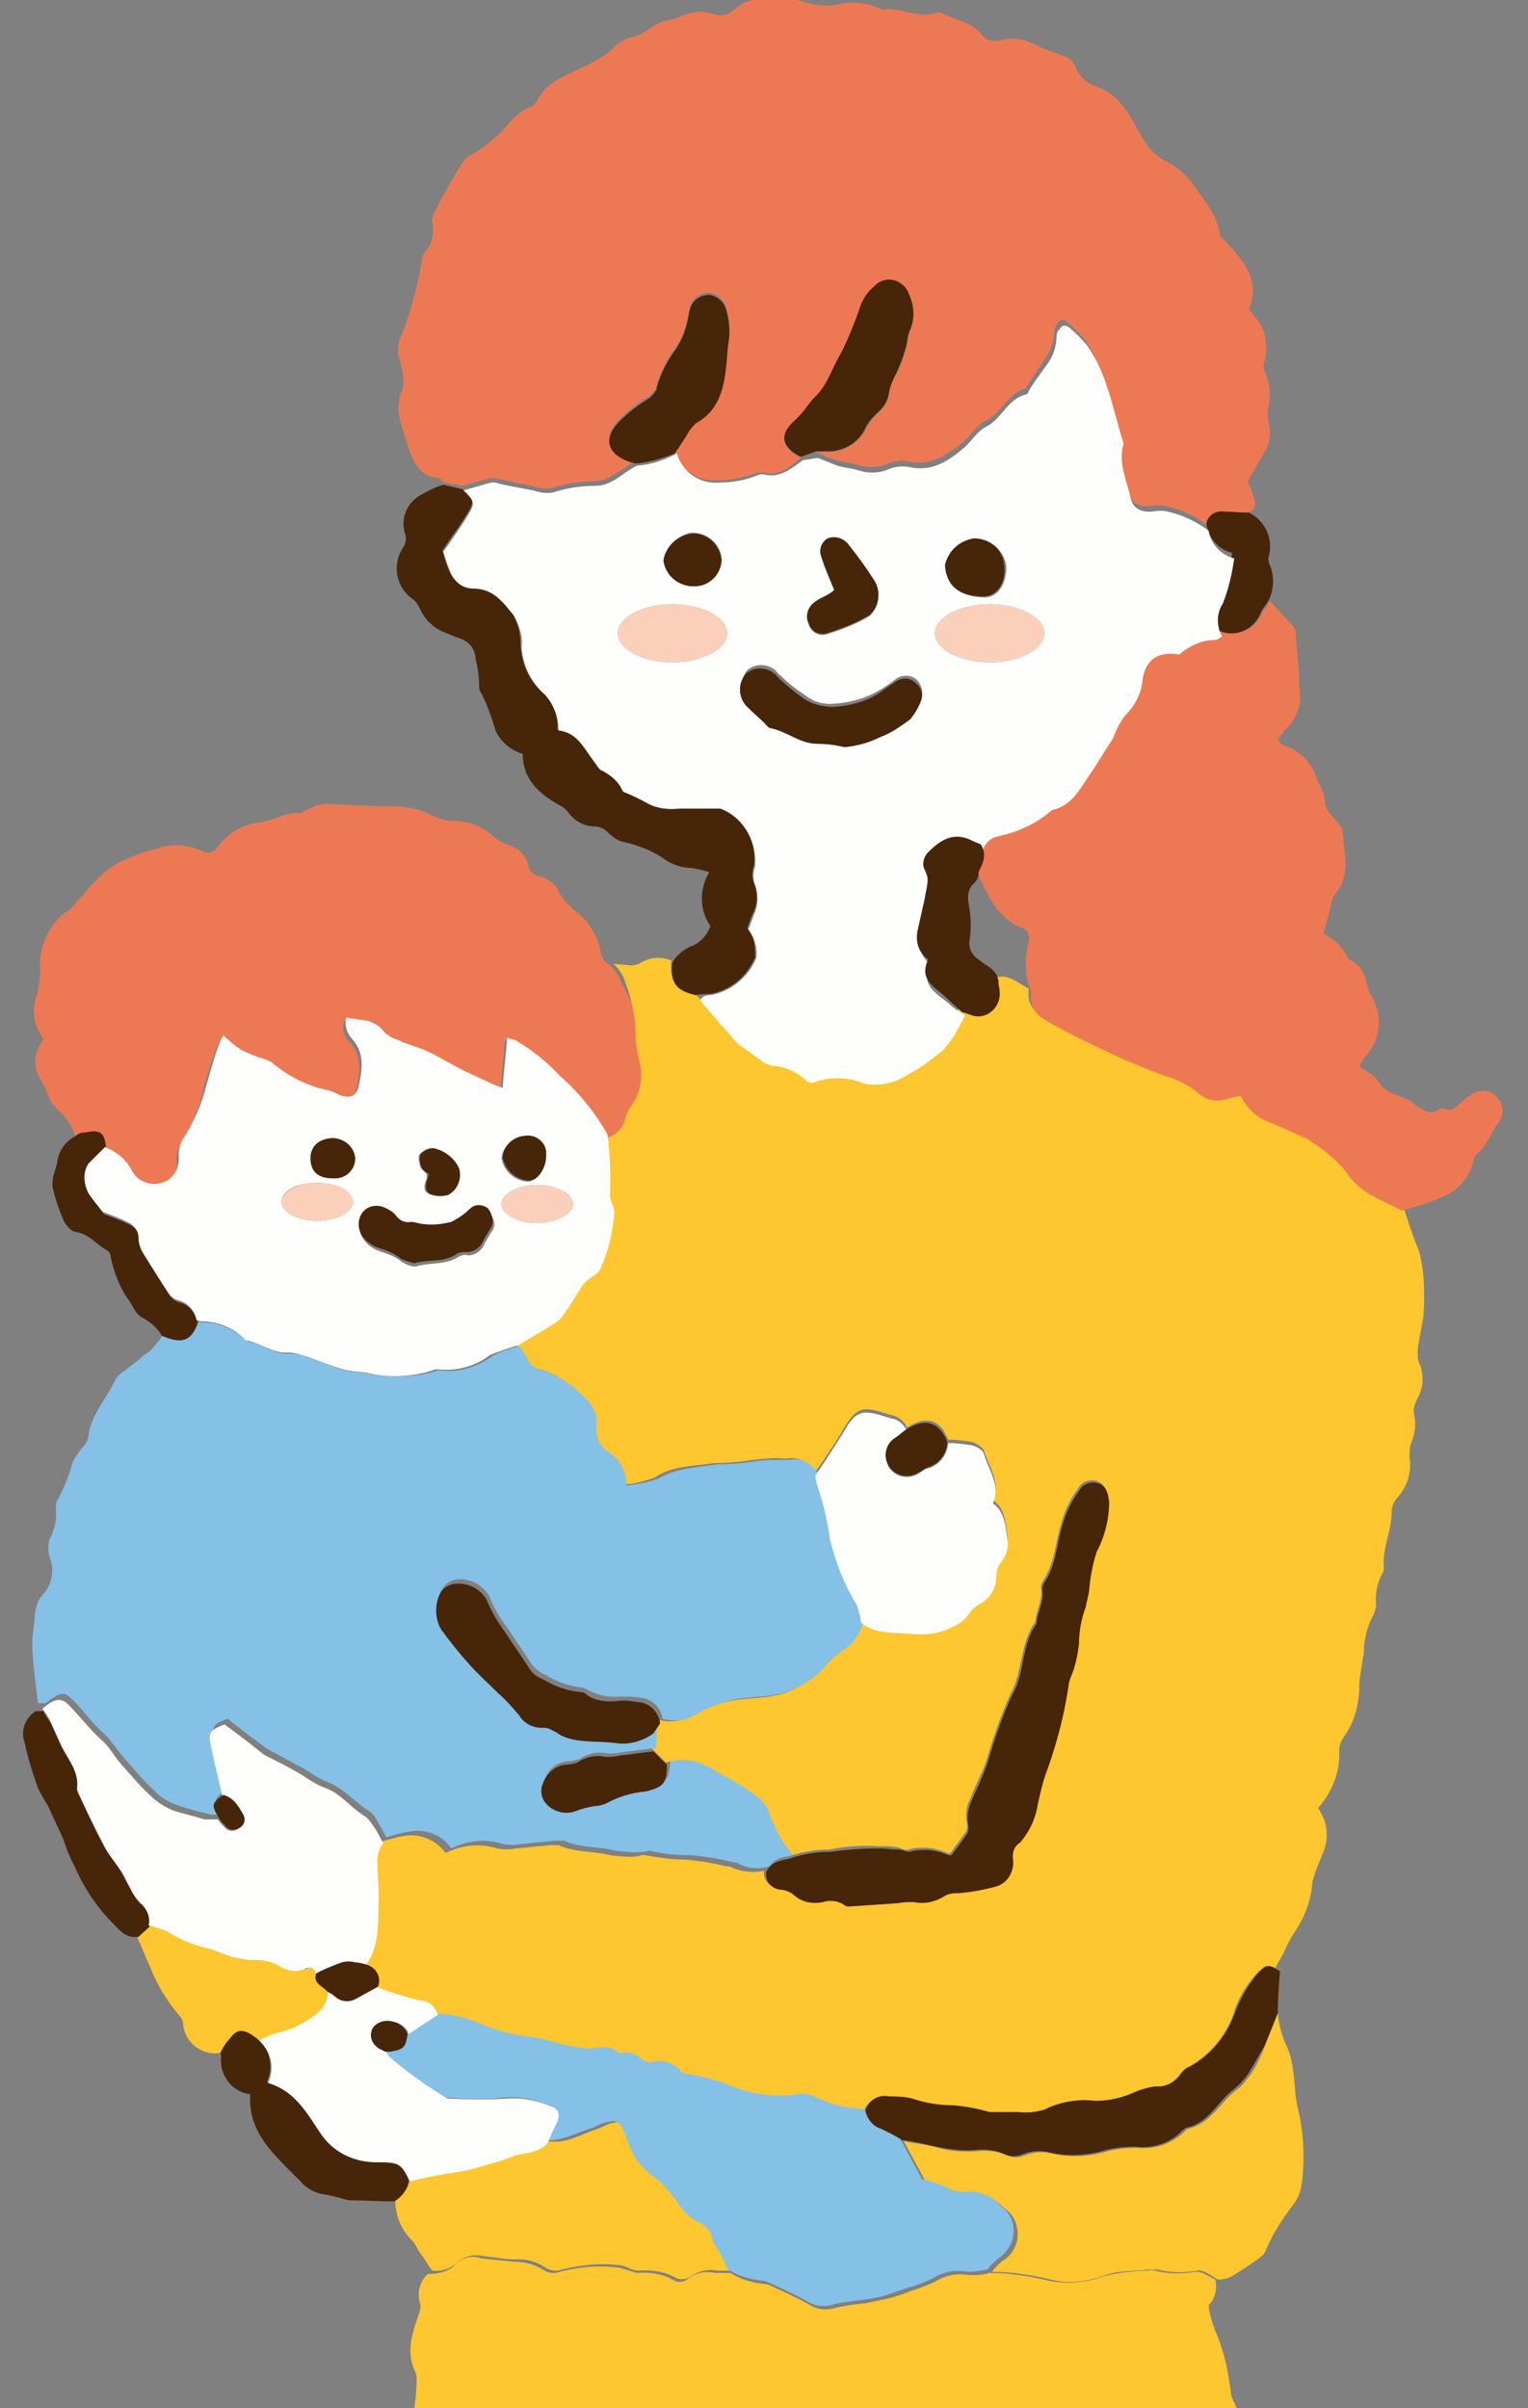 <svg version="1.0" id="グループ_400" xmlns="http://www.w3.org/2000/svg" x="0" y="0" viewBox="0 0 136.8 215.6" xml:space="preserve"><rect x="0" y="0" width="136.8" height="215.6" fill="#808080" stroke="none"/><style>.st1{fill:#fec62f}.st2{fill:#ed7954}.st3{fill:#85c0e6}.st4{fill:#472509}.st5{fill:#fefefd}.st6{fill:#fbd0bb}</style><path fill="none" d="M2 0h132.9v215.6H2z"/><g id="グループ_368" transform="translate(-149 31)"><path id="パス_782" class="st1" d="M189.8 171.7c.6-.6 1.5-.8 2.3-.5 1 .1 1.9.2 2.9.3.9 0 1.8.2 2.6.7.4.3 1 .4 1.5.2 1.6-.4 3.3-.6 5-.4.3 0 .6.1.9.2.3.1.7.2 1 .3 1.2-.1 2.4.1 3.4.7.4.2.8.1 1.1-.1.7-.6 1.6-.8 2.5-.6h1.4c.9.6 2 .9 3.1 1 .2 0 .4.1.6.2 1.1.5 2.2 1 3.3 1.6.7.5 1.7.6 2.5.3.9-.2 1.8-.3 2.7-.4.6-.1 1.3-.3 1.9-.4.7-.2 1.4-.4 2.1-.7.7-.2 1.4-.5 2.1-.8.9-.6 2.1-.8 3.1-.6.6 0 1.2 0 1.8-.2 1.8 0 3.6.3 5.3.7 1.5.3 3.2.2 4.6-.3.6-.2 1.2-.3 1.8-.4.8-.1 1.6-.2 2.3-.2.3 0 .5-.1.8 0 1.2.3 2.4.3 3.6.1.5-.1 1.2.4 1.8.7.2.8 0 1.7-.6 2.3.1.8.3 1.5.6 2.3.8 1.8 1.2 3.7 1.4 5.6 0 .1.1.3.1.4.5 1 .9 2 1.1 3.1 0 1.1.3 2.2.8 3.2.1.2.1.6.1.9.1 1.1.2 2.2.4 3.3.6 1.9.8 3.9.8 5.9 0 .4.1.8.3 1.1.5.7.7 1.6.7 2.5 0 1.3.1 2.6 0 3.8 0 .6.1 1.2.4 1.8.2.6.4 1.2.4 1.8.1 1 .2 1.9.3 2.9l.3 2.7c0 1.1-.3 2.2.2 3.2.1.4.1.9-.1 1.3-.3 1.3-.2 2.7.3 3.9.2.7.4 1.4.3 2-.1.8 0 1.6.1 2.3.1.4.1.8.1 1.2v2.3c.2 1 .2 2 0 3 0 .5 0 1 .1 1.4.1 1.3.1 2.5 0 3.8-.1.6-.1 1.3.2 1.9.3.6.5 1.3.3 2-.1.6-.1 1.2.1 1.8.3.9.2 1.9-.2 2.8-.5.9-.5 2 .2 2.9.2.2.3.5.3.7.1 1.2.3 2.4.4 3.5.1.6.2 1.3.1 2H182c.2-.8.3-1.6.2-2.4 0-.1.1-.2.1-.3v-1.4c-.3-1.8-.1-3.6.5-5.3.2-.5.2-1 .1-1.5-.1-.7-.1-1.5.1-2.2.2-.5.1-1-.1-1.5-.3-.7-.4-1.5-.2-2.3.3-1.6.4-3.2.6-4.8.1-.9.3-1.7.4-2.6.2-1.3.3-2.5.3-3.8 0-1.9-.2-3.8-.2-5.7-.1-2 0-4 .3-5.9.2-1.4.3-2.9.1-4.3 0-1.6.1-3.2.3-4.7.2-1.1.3-2.3.2-3.4-.1-.5 0-1.1.1-1.6 0-.3.1-.6.1-.9 0-1.6 0-3.1.1-4.7.1-.4.2-.8.3-1.1.1-.4.1-.8 0-1.1-.6-1.4-.7-3.1-.1-4.5.4-1.1.4-2.2.1-3.3-.2-.7-.1-1.5.2-2.2.5-1.7.8-3.4.8-5.2 0-.2 0-.4-.1-.6-.9-1.8-.3-3.5.3-5.2.1-.3.2-.7.1-1-.3-.9 0-2 .7-2.6 1.1 0 2-.3 2.5-.9"/><path id="パス_783" class="st1" d="M261.5 145.7c-1 1.1-1.7 2.3-2.1 3.7-.7 1.9-2.1 3.6-3.9 4.6-.3.1-.6.4-.8.6-.5.8-1.4 1.3-2.3 1.2-.8.1-1.5.3-2.3.7-1 .4-2 .6-3.1.6-1.6-.2-3.2.1-4.6.8-.7.2-1.5.3-2.3.2h-2.6c-1-.3-2.1-.5-3.2-.6-1.2 0-2.5-.2-3.7-.6-.7-.1-1.4-.2-2.1-.2-.9-.1-1.8.4-2.1 1.2-1.6 0-3.1-.4-4.5-1.1-.5-.2-1-.3-1.5-.2-2.1.3-4.2 0-6.1-.8-1.2-.5-2.4-.9-3.7-1-.2 0-.4-.1-.6-.2-.6-.8-1.6-1.1-2.6-.9-.3 0-.6-.1-.9-.2-.5-.4-1.2-.6-1.8-.6h-.3c-.9-.8-2-.3-3-.4-.7-.1-1.5-.2-2.2-.4-1-.3-2.1-.5-3.2-.7-1.4-.2-2.8-.6-4.2-1.2-1.2-.5-2.5-.7-3.8-.8-.2-.7-.8-1.3-1.6-1.3-1.3-.3-2.6-.7-3.9-1.2.3-.8 0-1.6-.7-2-.1 0-.2-.1-.2-.1 1.2-1.9.9-4 1.1-6.1.1-.9 0-1.8-.1-2.8-.1-.7.1-1.4.5-2 .7-.2 1.3-.4 2-.5 1.4-.3 2.9.3 3.8 1.5 1.4-.7 3.1-.9 4.6-.4.6.1 1.1.1 1.7 0 1-.1 2.1-.2 3.1-.3h.7c1.5.7 3.1.5 4.6.9.8.1 1.7.2 2.5.1.2 0 .4-.2.6-.1 1.2.2 2.4.4 3.6.4 1.3.1 2.5.3 3.7.6.2 0 .4 0 .5.1.9.4 2 .5 2.9.3-.1.8.5 1.5 1.3 1.5h.1c.4.1.8.2 1.1.4.8.6 1.8.9 2.7.7.6-.2 1.2-.1 1.8.2.1.1.3.2.5.2 1.5-.1 2.9-.2 4.4-.3.5-.1.9-.1 1.4-.1.9.2 1.9 0 2.7-.5.4-.2.9-.3 1.4-.3 1.1 0 2.3-.2 3.3-.6 1-.4 1.6-1.4 1.5-2.4-.1-.6.2-1.1.6-1.5.9-1 1.4-2.1 1.6-3.4.3-.9.4-1.8.7-2.7 1-2.7 1.7-5.4 2.1-8.2.1-.5.4-1 .5-1.5.2-.7.3-1.3.4-2 .1-1.1.3-2.2.6-3.3.2-.4.3-.9.3-1.4.1-1.2.3-2.4.7-3.6.7-1.4 1.1-2.9 1.1-4.4-.1-.9-.4-1.5-1-1.7-.7-.2-1.4.1-1.7.7-.6.8-1.1 1.8-1.4 2.8-.6 1.8-.6 3.7-1.7 5.4-.1.2-.2.4-.2.6.2 1.1-.4 2-.5 3v.1c-1.4 1.9-1.1 4.4-2.2 6.4-.9 2-1.6 4-2.2 6.1-.4 1.1-1 2.2-1.4 3.3-.4.7-.5 1.5-.3 2.3 0 .3 0 .6-.2.8-.4.6-.8 1.1-1.3 1.8-.1 0-.2.1-.3 0-1.1-.5-2.3-.6-3.5-.3-.3.1-.6-.1-.9-.2-.6-.1-1.2-.1-1.8-.1-1.4-.1-2.9 0-4.3.3-1.3 0-2.5.2-3.7.6-.4-.6-.8-1.1-1.2-1.7-.3-.5-.5-1.1-.8-1.6-.2-.5-.4-1-.7-1.5-.8-.7-1.7-1.3-2.6-1.8-.6-.4-1.3-.7-1.9-1.1-1.1-.7-2.5-1-3.8-.7l-1.2-1.2c0-.6 0-1.1.1-1.7l.6-.9c1.1.3 2.3 0 3.3-.6 1.4-.8 2.9-1.2 4.5-1.3.8-.1 1.7-.1 2.5-.3 1.5-.3 2.9-1.1 4-2.2.5-.6 1.1-1.2 1.8-1.7 1-.6 1.7-1.6 1.9-2.7 1.4 1 3 .8 4.5.8 1.1.1 2.3 0 3.4-.5.7-.2 1.4-.7 1.8-1.4.3-.4.7-.7 1.1-.9.8-.5 1.3-1.4 1.3-2.3 0-.5.2-.9.4-1.3.5-.6.7-1.4.6-2.1-.2-1.2-.2-2.4-1.3-3.2.7-1.7-.4-3-.8-4.4-.1-.3-.7-.7-1.1-.8-.7-.1-1.4-.2-2.1-.2-.1-.3-.3-.5-.4-.8-.8-1.1-1.8-1.2-3.3-.3-.3-.6-.8-1-1.4-1.1-.3-.1-.7-.2-1-.3-1.7-.5-2.2-.2-3.2 1.4-.8 1.4-1.7 2.7-2.6 4h-.1c-.5-.9-1.5-1.4-2.5-1.2-1-.1-1.9 0-2.9.1-1.2.2-2.4.3-3.6.3-1.8.3-3.7.2-5.3 1.3-.9.3-1.8.6-2.8.6 0-1.3-.6-2.5-1.8-3.1-.7-.5-1.1-1.4-.9-2.2.1-.9-.2-1.9-1-2.5-1-1.2-2.3-2.1-3.8-2.5-.7-.1-1.3-.7-1.5-1.3-.1-.3-.3-.6-.6-.9.9-.5 1.9-1.1 2.8-1.7.4-.2.8-.5 1.1-.9.6-.7 1.1-1.5 1.5-2.3.3-.6.7-1 1.3-1.3.3-.2.5-.4.6-.7.7-1.6 1.1-3.3 1.2-5 .1-.5-.4-1-.4-1.5.1-1.8 0-3.6-.2-5.4.9-.2 1.7-.9 1.8-1.9 0-.3.1-.5.3-.7 1-1.2 1.3-2.9.9-4.4-.2-.8-.3-1.6-.3-2.5 0-1.4-.3-2.8-.8-4.1-.2-.7-.6-1.3-1.1-1.7.4 0 .8.1 1.3.1.3.1.7 0 1-.1.9-.6 2-.7 2.9-.3-.2 1.8.4 2.5 2.1 2.9 1 1.2 2 2.4 3.1 3.6.2.2.4.3.6.5.6.4 1.2.9 1.8 1.3.2.2.5.3.8.4 1.1.1 2.2.6 3.1 1.3.2.2.5.3.8.2 1.4-.5 3-.5 4.4.1 1.4.3 2.8 0 4-.8 1-.6 1.9-1.2 2.8-1.9.4-.3.8-.7 1-1.1.5-.7.9-1.5 1.3-2.3l.9.3c1.1.3 2.2-.4 2.4-1.4.1-.2.1-.4.1-.7 0-.3 0-.5-.1-.8v-.1c1.2-.3 2 .6 2.9 1v.2c-.2 1.6 1 2.2 2.1 2.8 1.7.9 3.3 1.7 5 2.5 1.6.8 3.3 1.6 5.1 2.1 1.1.2 2 .8 2.8 1.5.7.6 1.6.8 2.5.5.4-.1.8-.2 1.3-.3.5 1.1 1.4 2 2.6 2.4 1.1.5 2.2 1 3.4 1.5 0 0 .1 0 .1.1 1.2.8 2.3 1.7 3.3 2.8 1.3 2.1 3.5 2.7 5.4 3.6.4 1.3.8 2.5 1.3 3.7.4 1.3.5 2.7.5 4 0 .7 0 1.5-.1 2.2-.1.7-.3 1.5-.4 2.2-.1.5-.1 1.1 0 1.6.5 1 .5 2.3-.1 3.3-.2.4-.4.9-.3 1.4.2.9.1 1.8-.3 2.7-.1.4-.1.8-.1 1.2.2 1.3-.2 2.6-1.1 3.6-.3.3-.4.7-.5 1 .1 1.8-.9 3.5-.7 5.3 0 .1 0 .3-.1.4-.5.9-.7 1.9-.6 2.9 0 .3-.1.5-.2.8-.6 1.1-.9 2.3-.9 3.5 0 .2-.1.4-.1.6-.1.8-.3 1.6-.3 2.3 0 1.6-.4 3.2-1.3 4.5-.3.4-.5.8-.5 1.3.1 1.9-.6 3.7-1.9 5.2.9 1.2 1 2.8.4 4.1l-.6 1.5c-.1.3-.2.7-.3 1-.1 1.6-.7 3.2-1.6 4.5-.4.6-.7 1.2-1 1.9-.2.4-.5.8-.7 1.3-.8-.3-.9-.3-1.7.5"/><path id="パス_784" class="st2" d="M258.5 14.9c-.7-.1-1.4.4-1.5 1.1-1-.8-2.1-1.3-3.3-1.6-.5-.2-1.1-.2-1.7-.1-1 .1-1.8-.2-2-1.3-.3-1.4-1-2.8-.7-4.4v-.7c-.9-2.9-1.4-5.9-3.2-8.5-.5-.6-1-1.1-1.6-1.6-.1-.1-.5-.2-.6-.1-.2.2-.5.6-.5.8 0 1-.3 1.9-.9 2.7-.5.8-1 1.5-1.5 2.3-.1.1-.1.3-.2.3-1.6.4-2.1 2.2-3.6 2.9-.8.4-1.3 1.3-2 1.9-1.5 1.2-3 2.2-5 1.7-.6-.1-1.1 0-1.7.2-.9.4-1.9.4-2.8.1-.6-.2-1.2-.2-1.8-.4-.6-.2-1.2-.4-1.8-.7.3 0 .7-.1 1 0 1.4 0 2.8-.8 3.4-2.1.3-.5.6-.9 1-1.3.6-.5 1-1.2 1.1-1.9.1-.6.3-1.3.7-1.8.4-.8.7-1.7.9-2.6.1-.3.1-.7.2-1 .5-1.1.5-2.3 0-3.3-.3-1-1.3-1.6-2.3-1.3-.4.1-.7.3-.9.6-.4.4-.8.9-1.1 1.5-.5 1.5-1 3-1.8 4.4-.8 1.3-1.3 2.9-2.4 4-.3.3-.6.7-.8 1-.3.3-.5.7-.9 1-1.4 1.1-1.3 2.3.3 3.2.1 0 .1.1.2.1-1 .8-1.9 1.7-3.4 1.3-.3 0-.5 0-.8.1-1 .4-2.1.6-3.2.6-1.7.2-3.4-.9-3.9-2.6.4-.7.8-1.3 1.3-2 .1-.3.3-.5.6-.7 2-1.1 2.5-2.9 2.7-5 .1-.7.1-1.4.2-2.1.2-1 .1-2.1-.2-3.1-.2-.7-.8-1.2-1.5-1.3-.8 0-1.5.5-1.7 1.2-.1.3-.2.6-.2.9-.2 1.2-.7 2.3-1.4 3.2-.6.9-1.1 1.9-1.4 3 0 .1-.1.2-.1.3-.1.2-.3.4-.5.6-.1.1-.2.2-.3.2-.8.5-1.6 1.1-2.3 1.8-1.7 1.6-1.3 3.1.9 3.8.1 0 .2.1.4.1-1.2.6-2.2 1.7-3.7 1.8-1.3 0-2.6.2-3.8.6-.6.1-1.2 0-1.8-.2-1.2-.2-2.3-.5-3.4-.7h-.3c-.8.2-1.7.5-2.5.7l-1.7-.3c-.1-.1-.3-.4-.4-.4-1.8-.1-2.3-1.5-2.8-2.9-.2-.7-.4-1.3-.6-2-.3-.9-.3-1.8 0-2.7.2-.4.3-.9.2-1.4 0-.5-.2-1-.3-1.5-.3-.8-.2-1.7.2-2.4.2-.6.4-1.1.6-1.7.5-1.6.9-3.3 1.2-5 0-.2.1-.4.2-.6.7-.7.9-1.8.7-2.7-.1-.2.1-.6.2-.9.8-1.6 1.7-3.2 2.7-4.7.1-.2.5-.4.7-.5 1.2-.7 2.4-1.7 3.3-2.8.4-.5 1-1 1.6-1.3.5-.1.8-.5 1-.9.4-.7 1-1.3 1.8-1.7 1.7-1 3.7-1.5 5.1-3 .5-.4 1-.7 1.6-.8.5-.1 1-.4 1.4-.7.4-.3.8-.5 1.3-.7.5-.1 1-.2 1.5-.4 1-.5 2.1-.6 3.1-.2.6.2 1.3 0 1.8-.5.6-.5 1.3-.8 2.1-.9 1.4-.2 2.8-.1 4.2.3 1 .3 2 .4 3 .2 1.2-.3 2.4-.2 3.5.3.2.1.5.2.8.1 1.5 0 3 .9 4.5.3h.3c1.2.7 2.7.8 3.7 2 .4.5 1 .7 1.7.5 1-.3 2.1-.1 3.1.4.6.3 1.1.5 1.7.7.8.3 1.6.5 1.9 1.3.3.9 1.1 1.5 2 1.8 2.1.8 2.9 2.7 3.9 4.4.4.8 1.1 1.6 1.9 2.1 1.1.5 2.1 1.3 2.8 2.3.9 1.4 2.1 2.6 2.3 4.4 0 .2.3.4.5.6 1.6 1.7 3.2 3.5 2.1 6.1.2.2.3.3.4.5 1.1 1.1 1.4 2.7 1 4.2-.1.2-.1.5 0 .8.5 1.1.6 2.3.3 3.5 0 .4 0 .8.1 1.2.2.9.1 1.8-.4 2.6-.5.9-1 1.7-1.5 2.6.2.4.4.9.5 1.3.2.5.3 1-.2 1.4-1 .2-1.7.1-2.5.1"/><path id="パス_785" class="st3" d="M163.6 88.5c.2.1.3.1.5.2 1.5.5 2.2.1 2.7-1.4.1.1.2.1.4.1 1.5 0 2.9.7 4 1.7 1.3.2 2.3 1.2 3.8 1.1.6 0 1.2.1 1.8.4 1 .3 2 .8 3.1 1.1.7.2 1.4.1 2.1.3 2 .4 4 .3 5.9-.2.2-.1.3-.1.5-.1 1.7.2 3.3-.3 4.7-1.3.8-.4 1.6-.7 2.4-.9l.6.9c.2.7.8 1.2 1.5 1.3 1.5.5 2.8 1.4 3.8 2.5.7.6 1.1 1.5 1 2.5-.1.9.3 1.7.9 2.2 1.1.6 1.8 1.8 1.8 3.1.9-.1 1.9-.3 2.8-.6 1.7-1 3.6-1 5.3-1.3 1.2 0 2.4-.1 3.6-.3 1-.1 1.9-.1 2.9-.1 1-.2 2 .3 2.5 1.2 0 .3.1.7.2 1 .5 1.5.9 3.1 1.1 4.7.4 2.1 1.2 4.1 2.4 5.9.2.5.4 1.1.4 1.6-.2 1.1-.9 2.1-1.9 2.7-.7.5-1.3 1.1-1.8 1.7-1.1 1.1-2.5 1.9-4 2.2-.8.2-1.7.2-2.5.3-1.6.1-3.1.6-4.5 1.3-.9.7-2.1.9-3.3.6-.1-1-.9-1.8-2-1.9-.6-.1-1.2-.1-1.8-.1-.9.1-1.9-.1-2.7-.5l-.6-.3c-1.2-.1-2.3-.5-3.3-1.1-.5-.2-1-.6-1.3-1-.7-1.1-1.5-2.2-2.2-3.3-.7-.9-1.2-1.8-1.6-2.8-.6-1-1.7-1.6-2.9-1.5-.5.1-.9.3-1.2.7-.7 1-.7 2.3 0 3.4.8 1 1.6 2.1 2.5 3.1.8.9 1.7 1.7 2.6 2.6.6.7 1.3 1.3 1.9 2 .4.7 1.2 1.1 2 1.1.2 0 .5 0 .7.1l.6.3c.6.3 1.2.6 1.8.7 1.3.2 2.5.1 3.8.3 1.2.1 2.3-.2 3.2-.9 0 .6 0 1.1-.1 1.7l-3.1.4c-.4.1-.8.1-1.2.1-.9-.2-1.8 0-2.5.5-.4.1-.8.2-1.1.2-1 .1-1.8.7-2 1.7-.3.7-.1 1.5.5 2 .7.6 1.7.8 2.6.4.5-.2 1.1-.3 1.6-.4.3 0 .6-.1.9-.2 1.1-.6 2.4-1 3.6-1.1 1.6-.4 1.9-.7 2-2.4 1.3-.3 2.7 0 3.8.7.6.4 1.3.7 1.9 1.1.9.5 1.8 1.1 2.6 1.8.3.4.6.9.7 1.5.3.5.5 1.1.8 1.6.3.6.8 1.2 1.2 1.7-.8.2-1.6.2-2.1 1-1 .3-2 .2-2.9-.3-.1-.1-.3 0-.5-.1-1.2-.3-2.5-.5-3.7-.6-1.2 0-2.4-.1-3.6-.4-.2 0-.4.1-.6.1-.8.1-1.7 0-2.5-.1-1.5-.4-3.1-.2-4.6-.9h-.7c-1 .1-2.1.2-3.1.3-.6.1-1.1.1-1.7 0-1.5-.5-3.2-.3-4.6.4-.8-1.2-2.3-1.8-3.8-1.5-.7.1-1.4.3-2 .5-.3-.5-.5-.9-.8-1.4-.2-.4-.4-.7-.7-.9-1.3-.8-2.3-2.1-3.9-2.7-.7-.3-1.3-.7-1.9-1.1-1-.5-2-1.1-3-1.6-.2-.1-.3-.2-.5-.3-1.2-.9-2.3-1.7-3.4-2.6-1.3.4-1.5.7-1.2 2 .3 1.5.7 2.9 1 4.4-1 .7-1.1.9-.5 1.9v.2c-.4.1-.8.1-1.1 0-.9-.2-1.9-.5-2.8-.8-.8-.3-1.5-.7-2-1.3-1-.9-1.8-1.9-2.7-2.9-.6-.7-1.1-1.5-1.7-2.1-1.2-1-2-2.3-3.1-3.3-.6-.6-1.1-.4-2.2.5h-.7c-.2-1.6-.4-3.1-.5-4.7v-1.2c.1-.5.1-1 .2-1.6 0-.8.2-1.7.8-2.3.7-.8 1-2 .6-3.1-.2-.5-.2-1.1-.1-1.7.5-.9.7-1.9.6-2.9 0-.2 0-.4.1-.6.6-1.1 1.1-2.3 1.4-3.5.2-.4.5-.8.8-1.2.3-.3.5-.6.6-1 .2-2 1.6-3.4 2.4-5.1.2-.4.6-.7.9-.9.6-.5 1.2-.9 1.7-1.4.5-.2 1.1-.9 1.7-1.8"/><path id="パス_786" class="st2" d="M269.5 73.9c-.9-1.1-2-2-3.3-2.8l-.1-.1c-1.1-.5-2.2-1-3.4-1.5-1.2-.4-2.1-1.3-2.6-2.4-.5.1-.9.2-1.3.3-.9.3-1.8.1-2.5-.5-.8-.7-1.8-1.2-2.8-1.5-1.7-.6-3.4-1.3-5.1-2.1-1.7-.8-3.4-1.6-5-2.5-1.1-.6-2.3-1.2-2.1-2.8v-.2c-.5-1.3-.6-2.7-.3-4.1.3-1 .1-1.4-.7-1.7-2-.9-2.9-2.8-3.7-4.7V47c.3-.8.8-1.6.2-2.5.2-.6.7-1.1 1.3-1.2 1.8-.3 3.4-1.1 4.8-2.3.1-.1.1-.1.2-.1 1.7-.4 2.4-1.9 3.3-3.2.7-1 1.4-2 2-3.1.1-.2.2-.5.3-.7.2-.5.4-.9.8-1.4.9-.9 1.5-2.1 1.6-3.3.3-1.8 1.4-2.5 3.3-2.2.8-.9 2-1.3 3.2-1.3.2 0 .4-.2.6-.3 1.5.7 3.2 0 3.8-1.5.2-.4.5-.7.7-1.1.7.8 1.4 1.5 2.1 2.3.1.2.2.4.2.6.1 1.2.2 2.5.3 3.7v1c.3 1.4-.1 2.8-1.1 3.8-.3.3-.5.7-.8.9.1.1.1.3.2.4.1.1.1.2.2.2 1.5.4 2.7 1.6 3.1 3.1.1.3.3.5.4.8.2.4.3.7.3 1.1 0 .5.3 1 .7 1.4.3.4.8.8.9 1.3.1 1.9.8 4-.7 5.7-.1.1-.1.2-.2.3-.2 1-.5 2-.8 3.2 1 .5 1.7 1.2 2.2 2.2 0 .1.2.2.3.2.7.4 1.2 1.1 1.3 1.9.1.3.2.7.3 1 1.2 1.7 1.1 4-.2 5.5-.3.3-.5.7-.7 1.1.6.4 1.3.7 1.6 1.2.4.7 1.1 1.2 1.9 1.4.5.2 1.1.4 1.5.8.7.5 1.3 1 2.2.4.2-.1.3-.1.5 0 .6.2.9-.1 1.3-.5.3-.3.6-.5.9-.7.7-.6 1.8-.6 2.4.1.7.7.7 1.8 0 2.5-.6.9-.9 2-1.9 2.7-.1.1-.1.4-.2.6-.3 1.3-1.2 2.4-2.4 3-1.3.6-2.6 1-4 1.4-1.5-.9-3.7-1.4-5-3.5"/><path id="パス_787" class="st2" d="M205.9 61.4c0 .8.1 1.7.3 2.5.5 1.5.1 3.2-.9 4.4-.1.2-.2.5-.3.7-.1.9-.8 1.7-1.8 1.9-1.1-2-2.5-3.8-4.3-5.3-1.2-1.2-2.6-2.3-4-3.2-.2-.1-.4-.1-.7-.2-.1 1.5-.3 2.9-.4 4.5-.3-.1-.6-.2-.8-.3-.9-.4-1.8-.8-2.6-1.2-1.1-.6-2.2-1.2-3.4-1.8-.8-.4-1.7-.7-2.6-1-.5-.1-.9-.4-1.2-.7-.5-.7-1.4-1.1-2.3-1.1-.3 0-.7-.1-1.1-.2-.2.7 0 1.5.6 2 1.1 1.3.8 2.8.5 4.2-.2.9-.9 1.1-1.8.7-.3-.2-.6-.3-1-.4-1.8-.4-3.5-1.3-5-2.5-.2-.1-.5-.2-.7-.3-.7-.2-1.3-.5-2-.8-.6-.4-1.1-.9-1.6-1.3-.2.3-.3.5-.4.8-.5 1.4-1 2.8-1.3 4.3-.4 1.4-1 2.8-1.8 4-.3.5-.5 1.1-.5 1.7.2 1.1-.5 2.1-1.5 2.4-1 .4-2.2-.1-2.7-1.1s-1.4-1.8-2.4-2.1c0-1.5-.5-1.8-1.9-1.5-.2.1-.4.1-.6.1-.3-.8-.7-1.5-1.4-2.1-.3-.3-.6-.6-.8-1-.3-.6-.5-1.3-.9-1.9-.5-.8-.6-1.8-.2-2.7.1-.3.3-.5.5-.9-.9-1.1-1.1-2.6-.6-3.9.2-.8.3-1.6.3-2.5-.1-1.8.7-3.6 2.1-4.8.2-.1.4-.3.6-.4.2-.2.4-.4.6-.7 1.3-1.4 2.5-3.1 4.5-3.8.8-.4 1.7-.7 2.6-.9 1.3-.5 2.8-.4 4.1.2.5.3 1.1.1 1.4-.4 1-1.3 2.4-2.1 4-2.2 1.1-.2 2.1-.9 3.3-.8.2 0 .5-.2.7-.3.7-.4 1.5-.6 2.3-.5 1.8.1 3.7.2 5.5.2 1.2 0 2.4.3 3.4.8.6.3 1.2.5 1.9.5 1.3 0 2.6.5 3.6 1.4.3.3.7.5 1.1.7 1 .2 1.8.9 2 1.9.1.5.5.9 1.1 1 .7.2 1.3.6 1.6 1.3.3.6.8 1.1 1.3 1.6 1.3.9 2.2 2.3 2.5 3.9.1.5.4.9.8 1.1.5.5.9 1.1 1.1 1.7.9 1.5 1.2 2.9 1.2 4.3"/><path id="パス_788" class="st1" d="M256.2 172.3c-1.2.2-2.4.2-3.6-.1h-.8c-.8.1-1.6.1-2.3.2-.6 0-1.2.2-1.8.4-1.5.5-3.1.7-4.6.3-1.7-.4-3.5-.7-5.3-.7.3-.4.6-.7 1-1 1.3-.8 1.7-2.5.9-3.9-.2-.3-.5-.6-.8-.8-.3-.3-.7-.6-1-.8-.5-.3-1.2-.5-1.8-.5-.7.1-1.5 0-2.1-.4-.7-.3-1.4-.5-2.1-.7l-.1-.1-1.9-3.5c.9.2 1.8.3 2.7.5 1.3.4 2.6.5 3.9.4.9-.1 1.8 0 2.7.4.5.2 1 .2 1.5 0 .8-.3 1.6-.4 2.4-.2 1.7.4 3.4.3 5.1-.2.8-.2 1.7-.3 2.6-.3 1.6.2 3.2-.4 4.3-1.5.1-.1.2-.2.3-.2 2-.5 2.8-2.3 4.2-3.4.6-.4 1-1 1.4-1.5.5-.8.9-1.6 1.2-2.4l1.2-3c.1.9.3 1.8.7 2.7 1 2 .6 4.1 1.2 6.2.4 1.9.5 3.9.3 5.9-.1.9-.3 1.7-.9 2.4-.9 1.2-1.7 2.4-2.3 3.8-.1.4-.4.7-.7.9-.8.6-1.6 1.1-2.4 1.6-.4.2-.8.3-1.3.3-.6-.4-1.3-.9-1.8-.8"/><path id="パス_789" class="st4" d="M190.4 12.8c1.1 1 1.1 1.1.3 2.4-.6 1-1.4 2-2.1 3.1.2.7.4 1.4.7 2 .4.8 1.2 1.2 2 1.3 1.8 0 2.7 1.3 3.6 2.4.5.8.7 1.8.7 2.8.1 1.7.8 3.2 2.1 4.3.8.9 1.3 2 1.2 3.2 1.7.2 2.3 1.6 3.2 2.8.2.3.4.7.7.8.9.4 1.6 1 1.9 1.9.8.3 1.6.7 2.3 1.1.8.4 1.8.6 2.7.4h3.7c2.1.8 3.4 3 3.1 5.2-.2.5-.2 1.1 0 1.6.4.9.3 1.9-.1 2.7-.2.4-.3.8-.5 1.3.2.3.4.6.5.9.2.5.2 1.1.2 1.7-.7 1.7-2.2 3-4.1 3.3-.4 0-.8 0-1.2.1-1.8-.4-2.3-1.1-2.1-2.9.3-.6.9-1.1 1.5-1.4.9-.3 1.6-1 1.9-1.9-1-1.4-1-3.3-.1-4.8-.5-.2-1.1-.3-1.7-.4-.8 0-1.6-.3-2.2-.7-1.1-.8-2.4-1.3-3.7-1.6-.6-.1-1.1-.5-1.5-.9-.3-.3-.7-.5-1.1-.5-.9 0-1.7-.4-2.3-1.1-.2-.3-.5-.6-.9-.8-1.8-1-3.3-2.3-3.3-4.6-1-.3-1.9-1-2.4-2-.4-1.3-.8-2.5-1.4-3.6-.1-.1-.1-.3-.1-.4 0-.8-.1-1.6-.3-2.4-.1-1.4-.9-1.8-1.9-2.1-.2-.1-.5-.2-.7-.3-1.1-.4-1.9-1.1-2.4-2.2-.2-.4-.4-.7-.7-.9-1.5-1.1-1.8-3.1-.8-4.6.2-.3.3-.7.2-1.1-.5-1.4.1-2.9 1.4-3.6.7-.4 1.3-.7 2-.9l1.7.4"/><path id="パス_790" class="st1" d="M185.7 164.1c1.1-.2 2.2-.4 3.4-.7.7-.1 1.5-.2 2.2-.4 1.3-.3 2.5-.7 3.8-1.2 1-.4 2.1-.3 2.9-1.1 1.5.3 2.8-.5 4.2-1 .4-.1.8-.3 1.2-.5 1.5-.5 1.6 0 2 1.1.2.7.5 1.3.8 1.9.5.8 1.1 1.4 1.9 1.9.8.7 1.5 1.5 2.1 2.4.4.6.9 1.2 1.6 1.5.7.3 1.2.9 1.4 1.7.1.4.4.7.6 1 .3.5.5 1.1.8 1.6h-1.4c-.9-.2-1.8.1-2.5.6-.3.2-.7.2-1.1.1-1-.6-2.2-.8-3.4-.7-.3 0-.7-.1-1-.3-.3-.1-.6-.2-.9-.2-1.7-.2-3.3 0-5 .4-.5.2-1.1.1-1.5-.2-.8-.5-1.7-.8-2.6-.7-1 0-1.9-.2-2.9-.3-.8-.2-1.7 0-2.3.5-.6.6-1.4.9-2.3.8-.4-.5-.7-1.1-1.1-1.6-.2-.3-.4-.7-.6-1-1.1-1-1.7-2.5-1.6-4 .7-.1 1.2-.8 1.3-1.6"/><path id="パス_791" class="st4" d="M260.8 154.6c-.4.6-.9 1.1-1.4 1.5-1.4 1.1-2.2 3-4.2 3.4-.1 0-.2.2-.3.2-1.1 1.2-2.7 1.7-4.3 1.5-.9 0-1.8.1-2.6.3-1.6.5-3.4.6-5.1.2-.8-.2-1.7-.1-2.4.2-.5.2-1 .2-1.5 0-.8-.4-1.8-.5-2.7-.4-1.3.1-2.6-.1-3.9-.4-.9-.2-1.8-.4-2.7-.5-.6-.3-1.1-.7-1.7-.9-.8-.3-1.4-1-1.5-1.8.3-.9 1.2-1.4 2.1-1.2.7 0 1.4 0 2.1.2 1.2.4 2.4.6 3.7.6 1.1.1 2.2.3 3.2.6h2.6c.8.1 1.5 0 2.3-.2 1.4-.7 3-1 4.6-.8 1 0 2.1-.2 3.1-.6.7-.3 1.5-.6 2.3-.7.9.1 1.8-.4 2.3-1.2.2-.3.5-.5.8-.6 1.8-1 3.2-2.7 3.9-4.6.5-1.4 1.2-2.6 2.1-3.7.8-.8.9-.9 2-.2-.1 1.2-.2 2.4-.2 3.7l-1.2 3c-.5.8-.9 1.6-1.4 2.4"/><path id="パス_792" class="st1" d="M162.4 141.4c.5.1 1.1.3 1.6.5 1.1.6 2.3 1.1 3.5 1.5.9.2 1.8.8 2.9.9.7.2 1.4.2 2 .2.6 0 1.3.2 1.8.6.6.4 1.4.5 2.2.2.3-.2.7-.1.9.3 0 .1.1.1.1.2-.3.9.6 1.1 1 1.6 0 .9-.5 1.7-1.3 2.2-1 .8-2.1 1.3-3.3 1.5-.5.2-1.1.4-1.6.7-1.1-.9-1.8-1-2.5-.4-.4.4-.6.9-.9 1.4-1.6.3-3.2-.8-3.4-2.5v-.1c0-.3-.2-.6-.4-.8-1.1-1.3-2-2.8-2.6-4.4-.4-.8-.7-1.7-1.1-2.5l1.1-1.1"/><path id="パス_793" class="st4" d="M172.1 151.6c1.1.9 1.4 2.5.8 3.8 2.4.7 3.5 2.7 4.7 4.5 1.1 1.6 3 2.6 5 2.6h.4c1.6 0 1.9.2 2.6 1.7-.1.8-.6 1.5-1.3 1.9-1.3 0-2.6-.1-3.9-.1-.3 0-.6-.1-.9-.2-.4-.1-.8-.2-1.3-.3-.9-.1-1.7-.5-2.3-1.2l-.9-.9c-1.9-1.9-3.8-3.8-3.6-6.9-1.7-.2-2.8-1.8-2.6-3.4 0-.1 0-.2-.1-.2.2-.5.5-1 .9-1.4.7-1 1.4-.8 2.5.1"/><path id="パス_794" class="st4" d="M153.6 123.4c.3.7.6 1.3.9 2 .6 1.2 1.6 2.3 1.4 3.8 0 .2.1.4.2.6.7 1.5 1.4 3 2.2 4.5.5.8 1.1 1.6 1.6 2.4.3.5.5 1 .8 1.5.2.4.5.8.8 1.2.7.5 1 1.3.9 2.1l-1 .9c-1.1.2-1.7-.6-2.3-1.2-1.3-1.3-2.4-2.9-3.2-4.6-.2-.5-.5-1-.7-1.5-.3-.6-.4-1.2-.7-1.8-.4-.9-.8-1.7-1.2-2.6-.3-.5-.6-1-.9-1.6-.5-1.4-.9-2.7-1.2-4.1-.4-1.1.1-2.2 1-2.8h.7c.1.3.4.7.7 1.2"/><path id="パス_795" class="st4" d="M156.6 70.4c1.4-.3 1.8 0 1.9 1.5l-1.5 1.5c-.4.8-.4 1.8 0 2.6.5.6.9 1.2 1.3 1.7.8.3 1.6.6 2.4 1 .5.3.8.7.8 1.3 0 .4.1.9.3 1.2.8 1.3 1.6 2.5 2.4 3.8.2.3.5.5.8.6.9.2 1.5.9 1.7 1.8-.5 1.5-1.2 1.9-2.7 1.4-.2-.1-.3-.1-.5-.2-.4-.7-1-1.2-1.7-1.6-.4-.2-.6-.5-.8-.8-.1-.2-.3-.5-.4-.7-.9-1.2-1.4-2.6-1.7-4 0-.3-.2-.5-.4-.6-.9-.5-1.5-1.4-2.7-1.6-.4 0-.9-.6-1.1-1-.4-1-.8-2-1-3.1 0-.3 0-.7.1-1 .1-.3.2-.7.3-1 .1-1.1.7-2 1.7-2.5.3-.3.6-.3.8-.3"/><path id="パス_796" class="st4" d="M258.2 25.5c-.6-.9-.5-2.1.1-3 .5-1.3.9-2.6 1-4-1.2-.3-2.1-1.3-2.3-2.6.1-.7.8-1.2 1.5-1.1.8 0 1.5.1 2.3.1 1.5.7 2.2 2.4 1.8 3.9-.1.2 0 .4 0 .6.5 1 .5 2.3 0 3.3-.2.4-.5.7-.7 1.1-.6 1.6-2.3 2.3-3.7 1.7"/><path id="パス_797" class="st3" d="M198.6 159.1c.5-.9.3-1.4-.7-1.7-1.2-.5-2.5-.7-3.8-.6-1.6.2-3.2.2-4.9 0-.2 0-.3 0-.5-.1-1.8-1-3.5-2.3-5.1-3.7 0-.1-.1-.1-.1-.2.1-.1.2-.1.3-.2 1.2-.2 1.4-.3 1.6-1.6l2.6-1.7c1.3 0 2.6.3 3.8.8 1.3.6 2.7 1 4.2 1.2 1.1.1 2.1.4 3.2.7.7.2 1.4.3 2.2.4 1 .1 2.1-.5 3 .4h.3c.7-.1 1.3.1 1.8.6.3.2.6.3.9.2 1-.2 2 .1 2.6.9.2.1.4.2.6.2 1.3.2 2.5.5 3.7 1 1.9.8 4 1.1 6.1.8.5-.1 1.1 0 1.5.2 1.4.7 2.9 1.1 4.5 1.1.1.8.7 1.6 1.5 1.8.6.3 1.2.6 1.7.9l1.9 3.5v.1h.1c.7.2 1.4.4 2.1.7.6.4 1.4.5 2.1.4.6 0 1.3.2 1.8.5.4.2.7.5 1 .8 1.3.9 1.5 2.7.6 3.9-.2.3-.5.6-.8.8-.4.3-.7.6-1 1-.6.1-1.2.2-1.8.2-1.1-.2-2.2 0-3.1.6-.7.3-1.3.6-2.1.8-.7.2-1.4.5-2.1.7-.6.2-1.3.3-1.9.4-.9.1-1.8.2-2.7.4-.8.3-1.8.2-2.5-.3-1.1-.6-2.2-1.1-3.3-1.6-.2-.1-.4-.2-.6-.2-1.1-.1-2.2-.4-3.1-1-.3-.5-.5-1.1-.8-1.6-.2-.3-.5-.7-.6-1-.1-.8-.6-1.4-1.4-1.7-.7-.4-1.2-.9-1.6-1.5-.6-.9-1.3-1.7-2.1-2.4-.8-.5-1.4-1.2-1.9-1.9-.3-.6-.6-1.3-.8-1.9-.4-1-.5-1.6-2-1.1-.4.1-.8.4-1.2.5-1.4.4-2.6 1.2-4.2 1 .5-.4.8-1 1-1.5"/><path id="パス_798" class="st5" d="M212.6 58.1c1.8-.3 3.4-1.6 4.1-3.3.1-.6 0-1.1-.2-1.7-.1-.3-.3-.6-.5-.9.2-.4.3-.8.5-1.3.4-.9.4-1.8.1-2.7-.2-.5-.2-1.1 0-1.6.2-2.2-1-4.4-3.1-5.2h-3.7c-.9.1-1.9 0-2.7-.4-.7-.4-1.5-.8-2.3-1.1-.4-.9-1.1-1.5-1.9-1.9-.3-.1-.4-.5-.7-.8-.9-1.2-1.5-2.6-3.2-2.8 0-1.2-.4-2.3-1.2-3.2-1.3-1.1-2-2.7-2.1-4.3.1-1-.2-1.9-.7-2.8-.9-1.1-1.8-2.4-3.6-2.4-.9 0-1.6-.5-2-1.3-.3-.7-.5-1.3-.7-2 .7-1 1.4-2 2.1-3.1.8-1.3.7-1.4-.3-2.4.8-.2 1.7-.5 2.5-.7h.3c1.1.3 2.3.5 3.4.7.6.2 1.2.3 1.8.2 1.2-.4 2.5-.6 3.8-.6 1.5 0 2.5-1.2 3.7-1.8 1.3-.1 2.5-.5 3.6-1.1.5 1.7 2.1 2.8 3.9 2.6 1.1 0 2.2-.2 3.2-.6.2-.1.5-.2.8-.1 1.4.3 2.4-.6 3.4-1.3l1.3-.2c.6.2 1.2.5 1.8.7.6.2 1.2.2 1.8.4.9.3 1.9.3 2.8-.1.5-.2 1.1-.3 1.7-.2 2.1.5 3.6-.5 5-1.7.7-.6 1.2-1.5 2-1.9 1.4-.7 1.9-2.5 3.6-2.9.1 0 .2-.2.2-.3.5-.8 1-1.5 1.6-2.3.6-.8.9-1.7.9-2.7 0-.3.3-.6.5-.8.1-.1.5 0 .6.1.6.5 1.1 1 1.6 1.6 1.8 2.5 2.3 5.6 3.2 8.5.1.2.1.4 0 .7-.3 1.6.4 3 .7 4.4.2 1 .9 1.4 2 1.3.6-.1 1.1-.1 1.7.1 1.2.3 2.3.9 3.3 1.6.2 1.2 1.1 2.2 2.3 2.5-.2 1.4-.5 2.7-1 4-.6.9-.6 2-.1 3-.2.1-.4.3-.6.3-1.2 0-2.3.5-3.2 1.3-1.9-.3-3 .4-3.3 2.2-.1 1.3-.7 2.4-1.6 3.3-.3.4-.6.9-.8 1.4-.1.2-.2.5-.3.7-.7 1-1.3 2.1-2 3.1-.9 1.3-1.6 2.8-3.3 3.2-.1 0-.2.1-.2.1-1.4 1.2-3 1.9-4.8 2.3-.6.1-1.1.6-1.3 1.2-.3-.1-.5-.2-.7-.3-1.6-.8-2.9-.1-4 1-.5.4-.6 1-.3 1.6.6.9.1 1.7 0 2.5-.1.9-.3 1.8-.6 2.7-.3 1 .1 2.1.9 2.8-1 1.9.7 2.6 1.7 3.5.4.4.9.7 1.4 1-.4.8-.8 1.6-1.3 2.3-.3.4-.6.8-1 1.1-.9.7-1.8 1.4-2.8 1.9-1.2.8-2.6 1.1-4 .8-1.4-.6-3-.6-4.4-.1-.3.1-.6 0-.8-.2-.8-.8-1.9-1.2-3.1-1.3-.3-.1-.6-.2-.8-.4-.6-.4-1.2-.9-1.8-1.3-.2-.1-.4-.3-.6-.5-1-1.2-2.1-2.4-3.1-3.6.1-.4.5-.5.9-.5m-8.3-32.4c0 1.4 2.2 2.6 4.9 2.6s4.9-1.2 4.9-2.6-2.2-2.6-4.9-2.6-4.9 1.2-4.9 2.6m4.1-6.6c.1 1.4 1.3 2.4 2.7 2.3 1.3.1 2.5-1 2.5-2.3V19c-.1-1.4-1.4-2.4-2.8-2.3-1.2.3-2.2 1.2-2.4 2.4m13 5.8c.2.7.9 1.1 1.6.9 1.3-.4 2.6-.9 3.8-1.6.9-.8 1.1-2.1.5-3.1-.7-1.1-1.5-2.1-2.3-3.2-.1-.1-.2-.3-.4-.4-.4-.4-1-.5-1.5-.2s-.8.9-.6 1.5c.3 1 .7 1.9 1.2 3.1-.2.1-.6.4-.9.6-.4.2-.7.5-1.1.7-.4.4-.6 1.1-.3 1.7m14.9-7.6c-1.3.1-2.4 1.1-2.6 2.4 0 1.8 1.2 2.7 3.4 2.8 1.2 0 2-1.1 2-2.8-.2-1.4-1.4-2.5-2.8-2.4m1.3 11c2.7 0 4.9-1.2 4.9-2.6s-2.2-2.6-4.9-2.6-4.9 1.2-4.9 2.6c0 1.4 2.2 2.6 4.9 2.6m-6.1 3.3c.2-.6 0-1.4-.5-1.8-.5-.4-1.3-.4-1.8 0-.4.3-.8.6-1.3.9-1.3.8-2.7 1.2-4.2 1.3-.8.1-1.7-.1-2.4-.6-.9-.6-1.7-1.2-2.4-1.9-.2-.1-.3-.3-.5-.5-.7-.6-1.8-.6-2.5 0-.7.9-.7 2.2.1 3 .5.5 1.1 1 1.6 1.5.2.2.3.4.5.4 1.5.3 2.6 1.4 4.2 1.4l2.4.3c1.1-.1 2.2-.4 3.2-.9s2-1.1 2.8-1.9c.3-.2.5-.7.8-1.2"/><path id="パス_799" class="st5" d="M192.9 90.3c-1.3 1-3 1.5-4.7 1.3-.2 0-.3 0-.5.1-1.9.6-4 .7-5.9.2-.7-.1-1.4-.1-2.1-.3-1-.3-2-.7-3.1-1.1-.6-.2-1.2-.4-1.8-.4-1.4.1-2.5-.9-3.8-1.1-1-1.1-2.5-1.7-4-1.7-.1 0-.3-.1-.4-.1-.2-.9-.8-1.6-1.7-1.8-.3-.1-.6-.3-.8-.6-.8-1.2-1.6-2.5-2.4-3.8-.2-.4-.3-.8-.3-1.2 0-.5-.3-1-.8-1.3-.8-.4-1.6-.7-2.4-1-.4-.5-.9-1.1-1.3-1.7-.4-.8-.5-1.8 0-2.6l1.5-1.5c1 .4 1.9 1.1 2.4 2.1s1.7 1.4 2.7 1.1c1-.3 1.6-1.3 1.5-2.4 0-.6.1-1.2.5-1.7.8-1.3 1.4-2.6 1.8-4 .4-1.4.8-2.9 1.3-4.3.1-.3.3-.6.4-.8.5.5 1 .9 1.6 1.3.6.3 1.3.6 2 .8.3.1.5.2.7.3 1.4 1.2 3.1 2.1 5 2.5.3.1.7.2 1 .4.9.4 1.6.2 1.8-.7.3-1.4.6-2.9-.5-4.2-.5-.5-.8-1.3-.6-2 .4.1.7.1 1.1.2.9 0 1.8.4 2.3 1.1.3.3.8.6 1.2.7.8.4 1.7.6 2.6 1 1.1.5 2.2 1.2 3.4 1.8.9.4 1.7.8 2.6 1.2.2.1.5.2.8.3.1-1.5.3-2.9.4-4.5.3.1.5.2.7.2 1.5.9 2.8 1.9 4 3.2 1.7 1.5 3.2 3.3 4.3 5.3.2 1.8.3 3.6.2 5.4 0 .5.4 1 .4 1.5-.1 1.7-.5 3.4-1.2 5-.1.3-.3.5-.6.7-.5.3-1 .7-1.3 1.3-.5.8-1 1.6-1.5 2.3-.3.4-.7.7-1.1.9-.9.6-1.9 1.1-2.8 1.7-1 .3-1.8.6-2.6.9m7.4-13.5c0-.9-1.4-1.7-3.2-1.7-1.8 0-3.2.8-3.2 1.7 0 .9 1.4 1.7 3.2 1.7 1.7 0 3.2-.8 3.2-1.7m-4.5-6c-1 .1-1.8.9-1.9 1.9.2 1.2 1.2 2 2.3 2.1.8 0 1.6-1.1 1.6-2.2 0-1-.7-1.8-1.7-1.8 0-.1-.2-.1-.3 0m-8.6 3.7c-.2.5-.4 1.1.2 1.4.5.2 1.1.3 1.6.1.9-.5 1.3-1.5 1-2.4-.5-.9-1.3-1.6-2.3-1.8-.4 0-.8.2-1.1.5-.2.2-.1.7 0 1.1.1.3.4.5.6.7v.4m4 3c-.5.5-1.1.9-1.7 1.2-.8.2-1.6.2-2.4.2-.4 0-.8-.2-1.2-.2-.5 0-1-.2-1.3-.5-.3-.3-.6-.5-.9-.7-.7-.4-1.5-.3-2.1.3-.5.6-.5 1.5-.1 2.1.4.6 1 1 1.7 1.2.6.2 1.2.4 1.8.9.4.2.7.4 1.2.4 1.3-.4 2.7-.1 3.9-.9.2-.1.5-.2.8-.1.7 0 1.3-.5 1.5-1.1.2-.3.4-.7.6-1 .4-.5.3-1.1-.1-1.6-.6-.6-1.3-.6-1.7-.2m-12.3-6.6c-1.3 0-2.1.7-2.1 1.8 0 1.2.7 1.8 2 1.8 1 .1 1.9-.6 2-1.6v-.2c-.1-1-.9-1.7-1.9-1.8m-4.7 5.7c0 .9 1.4 1.7 3.2 1.7s3.2-.8 3.2-1.7-1.4-1.7-3.2-1.7-3.2.7-3.2 1.7"/><path id="パス_800" class="st5" d="M161.5 139.3c-.3-.3-.6-.7-.8-1.2-.3-.5-.5-1-.8-1.5-.5-.8-1.2-1.5-1.6-2.4-.8-1.5-1.5-3-2.2-4.5-.1-.2-.2-.4-.2-.6.2-1.5-.8-2.6-1.4-3.8-.3-.7-.6-1.3-.9-2-.2-.5-.5-.9-.8-1.3 1-.9 1.6-1 2.2-.5 1.1 1.1 2 2.3 3.1 3.3.7.6 1.1 1.4 1.7 2.1.9 1 1.7 2 2.7 2.9.6.6 1.3 1 2 1.3.9.3 1.9.5 2.8.8h1.2c.2.3.4.5.7.8.3.3.8.3 1.2 0 .4-.2.5-.7.3-1.1-.5-.7-.8-1.6-1.8-1.8-.3-1.4-.7-2.9-1-4.4-.3-1.3-.1-1.5 1.2-2 1.1.8 2.3 1.7 3.4 2.6.1.1.3.2.5.3 1 .5 2 1 3 1.6.6.4 1.2.8 1.9 1.1 1.6.5 2.5 1.9 3.9 2.7.3.3.5.6.7.9.3.4.5.9.8 1.4-.4.6-.6 1.3-.5 2 0 .9.1 1.8.1 2.8-.1 2.1.2 4.2-1.1 6.1-.3-.1-.7-.1-1-.2-.4-.1-.8-.1-1.2 0-.8.3-1.5.6-2.3 1-.1-.4-.4-.6-.8-.5-.1 0-.1 0-.2.1-.7.3-1.5.2-2.2-.2-.5-.4-1.2-.5-1.8-.6-.7 0-1.4 0-2-.2-1-.1-1.9-.7-2.9-.9-1.2-.3-2.4-.8-3.5-1.5-.5-.2-1.1-.4-1.6-.5.2-.8-.2-1.6-.8-2.1"/><path id="パス_801" class="st4" d="M219.7 135.4c1.2-.4 2.4-.6 3.7-.6 1.4-.2 2.8-.3 4.3-.3.6 0 1.2.1 1.8.1.3 0 .6.2.9.2 1.2-.3 2.4-.2 3.5.3h.3c.5-.7.9-1.2 1.3-1.8.2-.2.2-.5.2-.8-.2-.8 0-1.6.3-2.3.5-1.1 1-2.2 1.4-3.3.6-2.1 1.3-4.1 2.2-6.1 1.2-2 .8-4.5 2.2-6.4v-.1c.1-1 .7-1.9.5-3 0-.2.1-.4.2-.6 1.1-1.6 1.1-3.6 1.7-5.4.3-1 .8-2 1.4-2.8.3-.6 1-.9 1.7-.7.7.2.9.8 1 1.7 0 1.5-.4 3.1-1.1 4.4-.4 1.2-.6 2.4-.7 3.6-.1.5-.2.9-.3 1.4a9.6 9.6 0 00-.6 3.3c-.1.7-.2 1.4-.4 2-.1.5-.4 1-.5 1.5-.4 2.8-1.1 5.5-2.1 8.2-.3.9-.5 1.8-.7 2.7-.2 1.3-.8 2.5-1.6 3.4-.5.3-.7.9-.6 1.5.1 1.1-.5 2.1-1.5 2.4-1.1.3-2.2.5-3.3.6-.5 0-.9 0-1.4.3-.8.5-1.8.7-2.7.5-.5 0-.9 0-1.4.1-1.5.1-2.9.2-4.4.3-.2 0-.4-.1-.5-.2-.5-.3-1.2-.4-1.8-.2-1 .2-2 0-2.7-.7-.3-.2-.7-.4-1.1-.4-.8-.1-1.4-.7-1.3-1.5v-.1c.5-1 1.4-1 2.1-1.2"/><path id="パス_802" class="st5" d="M226.1 114.3c-.1-.6-.2-1.1-.4-1.6-1.1-1.8-1.9-3.8-2.4-5.9-.2-1.6-.6-3.2-1.1-4.7-.1-.3-.2-.7-.2-1 .9-1.3 1.8-2.7 2.6-4 .9-1.6 1.5-1.9 3.2-1.4.3.1.7.2 1 .3.6.1 1.1.5 1.4 1.1-.3.2-.6.5-.9.7-.9.5-1.2 1.7-.7 2.6.6.9 1.8 1.1 2.7.5.2-.1.4-.4.7-.4 1.1-.3 1.8-1.2 1.9-2.3.7 0 1.4.1 2.1.2.4.1 1 .4 1.1.8.4 1.4 1.5 2.8.8 4.4 1.1.8 1.1 2.1 1.3 3.2.1.8-.1 1.5-.6 2.1-.3.4-.4.8-.4 1.3 0 .9-.5 1.8-1.3 2.3-.4.2-.8.5-1.1.9-.4.7-1.1 1.1-1.8 1.4-1.1.5-2.2.6-3.4.5-1.5-.2-3.1.1-4.5-1"/><path id="パス_803" class="st5" d="M179 147.8c.5.4 1.2.5 1.7.2.7-.3 1.3-.7 2-1.1 1.3.5 2.6.9 3.9 1.2.8 0 1.4.6 1.6 1.3l-2.6 1.7c-.2-.6-.8-1-1.4-1.1-.7-.2-1.4.1-1.8.7-.3.6-.1 1.2.6 1.7l.6.3s0 .1.1.2c0 .1.1.1.1.2 1.6 1.4 3.3 2.6 5.1 3.7.2.1.3.1.5.1 1.6.1 3.2.1 4.9 0 1.3-.1 2.6.1 3.8.6 1 .3 1.1.8.7 1.7-.3.5-.5 1.1-.8 1.7-.8.9-1.9.8-2.9 1.1-1.2.5-2.5.8-3.8 1.2-.7.2-1.5.3-2.2.4-1.1.2-2.2.4-3.4.7-.7-1.5-1-1.7-2.6-1.7h-.4c-2 0-3.9-.9-5-2.6-1.2-1.8-2.3-3.8-4.7-4.5.6-1.3.3-2.8-.8-3.8.5-.3 1-.5 1.6-.7 1.2-.2 2.3-.8 3.3-1.5.8-.5 1.2-1.3 1.3-2.2.1.1.4.3.6.5"/><path id="パス_804" class="st4" d="M204.4 125.1c-1.3-.2-2.5-.1-3.8-.3-.6-.1-1.3-.3-1.8-.7l-.6-.3c-.2-.1-.4-.1-.7-.1-.8 0-1.6-.4-2-1.1-.6-.7-1.2-1.4-1.9-2-.9-.9-1.8-1.7-2.6-2.6-.9-1-1.7-2-2.5-3.1-.6-1-.6-2.4 0-3.4.3-.4.7-.6 1.2-.7 1.2-.1 2.3.4 2.9 1.5.4 1 1 2 1.6 2.8.7 1.1 1.5 2.2 2.2 3.3.3.5.8.8 1.3 1 1 .6 2.1 1 3.3 1.1.2 0 .4.1.6.3.8.5 1.7.6 2.7.5.6-.1 1.2 0 1.8.1 1 0 1.9.9 2 1.9l-.6.9c-.8.6-2 1-3.1.9"/><path id="パス_805" class="st4" d="M233.8 58.4c-1-1-2.6-1.6-1.7-3.5-.9-.6-1.2-1.7-.9-2.8l.6-2.7c.1-.8.5-1.7 0-2.5-.3-.5-.1-1.2.3-1.6 1.1-1.1 2.3-1.9 4-1 .2.1.5.2.7.3.6.9.2 1.7-.2 2.5v.3c-.1.3-.2.5-.4.7-.5.4-.6 1.1-.5 1.7.2 1.1.3 2.3.1 3.4-.1.7.2 1.3.8 1.7.7.6 1.7.9 1.8 2v.1c0 .3.1.5.1.8.1 1.1-.7 2.1-1.8 2.2-.2 0-.5 0-.7-.1l-.9-.3c-.5-.5-.9-.8-1.3-1.2"/><path id="パス_806" class="st4" d="M206.8 129.4c-1.3.1-2.5.5-3.6 1.1-.3.1-.6.2-.9.2-.6.1-1.1.2-1.6.4-.9.4-1.9.2-2.6-.4-.6-.5-.8-1.3-.5-2 .3-.9 1.1-1.6 2-1.7.4 0 .8-.1 1.1-.2.7-.5 1.7-.7 2.5-.5.4 0 .8 0 1.2-.1l3.1-.4 1.2 1.2c0 1.7-.3 2-1.9 2.4"/><path id="パス_807" class="st4" d="M232 100.4c-.2.1-.4.3-.7.4-.9.6-2.1.4-2.7-.5-.6-.9-.3-2.1.6-2.6.3-.2.6-.5.9-.7 1.5-.9 2.5-.8 3.3.3.2.3.3.5.4.8 0 1-.7 2-1.8 2.3"/><path id="パス_808" class="st4" d="M179.6 144.7c.4-.1.8-.1 1.2 0 .3 0 .7.1 1 .2.8.2 1.3 1 1.1 1.8 0 .1-.1.2-.1.2-.7.4-1.3.7-2 1.1-.6.3-1.3.2-1.7-.2-.2-.2-.5-.3-.8-.5-.4-.5-1.3-.7-1-1.6.7-.4 1.5-.7 2.3-1"/><path id="パス_809" class="st4" d="M220.7 9.9c-.1-.1-.2-.1-.2-.1-1.6-.9-1.7-2-.3-3.2.3-.3.6-.6.9-1 .3-.4.5-.7.8-1 1.2-1.1 1.6-2.7 2.4-4 .7-1.4 1.3-2.9 1.8-4.4.3-.6.6-1.1 1.1-1.5.7-.8 1.8-.9 2.6-.2.3.2.5.6.6.9.5 1.1.5 2.3 0 3.3-.1.3-.2.7-.2 1-.2.9-.5 1.7-.9 2.6-.3.6-.6 1.2-.7 1.8-.1.8-.5 1.4-1.1 1.9-.4.4-.8.8-1 1.3-.6 1.3-1.9 2.1-3.4 2.1h-1l-1.4.5"/><path id="パス_810" class="st4" d="M205.9 10.5c-.1 0-.2-.1-.4-.1-2.2-.7-2.6-2.2-.9-3.8.7-.7 1.5-1.3 2.3-1.8.1-.1.2-.1.3-.2.2-.2.4-.4.5-.6.1-.1.1-.2.1-.3.3-1.1.8-2.1 1.4-3 .7-.9 1.2-2 1.4-3.2.1-.3.1-.6.2-.9.2-.7.9-1.2 1.7-1.2.7.1 1.3.6 1.5 1.3.3 1 .4 2.1.2 3.1-.1.7-.1 1.4-.2 2.1-.2 2-.7 3.9-2.7 5-.2.2-.4.4-.6.7-.4.7-.8 1.3-1.3 2-1 .4-2.2.8-3.5.9"/><path id="パス_811" class="st4" d="M170.8 131.5c.2.4.1.9-.3 1.1-.4.3-.9.3-1.2 0-.2-.2-.5-.5-.7-.8 0-.1-.1-.1-.1-.2-.6-1-.5-1.2.5-1.9 1 .3 1.4 1.1 1.8 1.8"/><path id="パス_812" class="st4" d="M183.9 152.7h-.4l-.6-.3c-.7-.5-.8-1.1-.6-1.7.3-.6 1.1-.9 1.8-.7.6.1 1.1.5 1.4 1.1-.2 1.2-.3 1.4-1.6 1.6"/><path id="パス_813" class="st4" d="M227.8 35c-1 .5-2.1.8-3.2.9-.8-.2-1.6-.3-2.4-.3-1.6 0-2.7-1.1-4.2-1.4-.2 0-.4-.3-.5-.4-.5-.5-1.1-1-1.6-1.5-.8-.8-.9-2.1-.1-3 .7-.6 1.8-.6 2.5 0 .2.1.3.3.5.5.8.7 1.6 1.4 2.4 1.9.7.4 1.6.6 2.4.6 1.5-.1 3-.5 4.2-1.3.4-.3.8-.6 1.3-.9.5-.4 1.3-.5 1.8 0 .6.4.8 1.1.5 1.8-.2.5-.5 1-.9 1.5-.7.5-1.6 1.2-2.7 1.6"/><path id="パス_814" class="st4" d="M223.7 21.8c-.5-1.2-.9-2.1-1.2-3.1-.2-.6.1-1.2.6-1.5.5-.2 1.1-.1 1.5.2.1.1.3.2.4.4.8 1 1.6 2.1 2.3 3.2.6 1 .4 2.4-.5 3.1-1.2.7-2.5 1.2-3.8 1.6-.7.2-1.4-.2-1.6-.9-.3-.6-.1-1.3.3-1.7.3-.3.7-.5 1.1-.7.4-.2.7-.4.9-.6"/><path id="パス_815" class="st4" d="M237 22.4c-2.1 0-3.3-1-3.4-2.8.3-1.3 1.3-2.2 2.6-2.4 1.4 0 2.6 1 2.7 2.4.2 1.7-.7 2.8-1.9 2.8"/><path id="パス_816" class="st4" d="M213.6 19.1c0 1.3-1.1 2.4-2.4 2.4h-.1c-1.4 0-2.5-1-2.7-2.3.2-1.2 1.2-2.2 2.4-2.4 1.4-.2 2.6.9 2.8 2.3"/><path id="パス_817" class="st4" d="M192.9 79c-.2.3-.4.7-.6 1-.2.6-.8 1.1-1.5 1.1-.3 0-.5 0-.8.1-1.2.9-2.6.5-3.9.9-.4-.1-.8-.2-1.2-.4-.5-.4-1.1-.7-1.8-.9-.7-.2-1.3-.6-1.7-1.2-.4-.6-.4-1.5.1-2.1.5-.6 1.4-.7 2.1-.3.4.2.7.4.9.7.3.4.8.6 1.3.5.4 0 .8.2 1.2.2.8.1 1.6 0 2.4-.2.6-.3 1.2-.7 1.7-1.2.4-.4 1.1-.4 1.6 0 .5.7.5 1.4.2 1.8"/><path id="パス_818" class="st4" d="M196.3 74.7c-1.2-.1-2.1-1-2.3-2.1.1-1 .9-1.8 1.9-1.9 1-.2 1.9.5 2 1.4v.4c0 1.1-.8 2.3-1.6 2.2"/><path id="パス_819" class="st4" d="M178.8 74.5c-1.3 0-2-.6-2-1.8 0-1.1.8-1.8 2.1-1.8 1 .1 1.8.8 1.9 1.8 0 1-.8 1.8-1.8 1.8h-.2"/><path id="パス_820" class="st4" d="M186.7 73.4c-.1-.3-.2-.9 0-1.1.3-.3.7-.5 1.1-.5 1 .2 1.9.9 2.3 1.8.3 1-.2 2-1 2.4-.5.1-1.1.1-1.6-.1-.5-.3-.4-.9-.2-1.4 0-.1.1-.3.1-.4-.4-.2-.6-.4-.7-.7"/><path id="パス_821" class="st6" d="M237.6 23.1c2.7 0 4.9 1.2 4.9 2.6 0 1.4-2.2 2.6-4.9 2.6s-4.9-1.2-4.9-2.6c0-1.4 2.2-2.6 4.9-2.6"/><path id="パス_822" class="st6" d="M214.1 25.7c0 1.4-2.2 2.6-4.9 2.6s-4.9-1.2-4.9-2.6c0-1.4 2.2-2.6 4.9-2.6s4.9 1.2 4.9 2.6"/><path id="パス_823" class="st6" d="M193.9 76.8c0-.9 1.4-1.7 3.2-1.7s3.2.8 3.2 1.7c0 .9-1.4 1.7-3.2 1.7s-3.2-.8-3.2-1.7"/><path id="パス_824" class="st6" d="M180.6 76.6c0 .9-1.4 1.7-3.2 1.7s-3.2-.8-3.2-1.7c0-.9 1.4-1.7 3.2-1.7s3.2.7 3.2 1.7"/></g></svg>